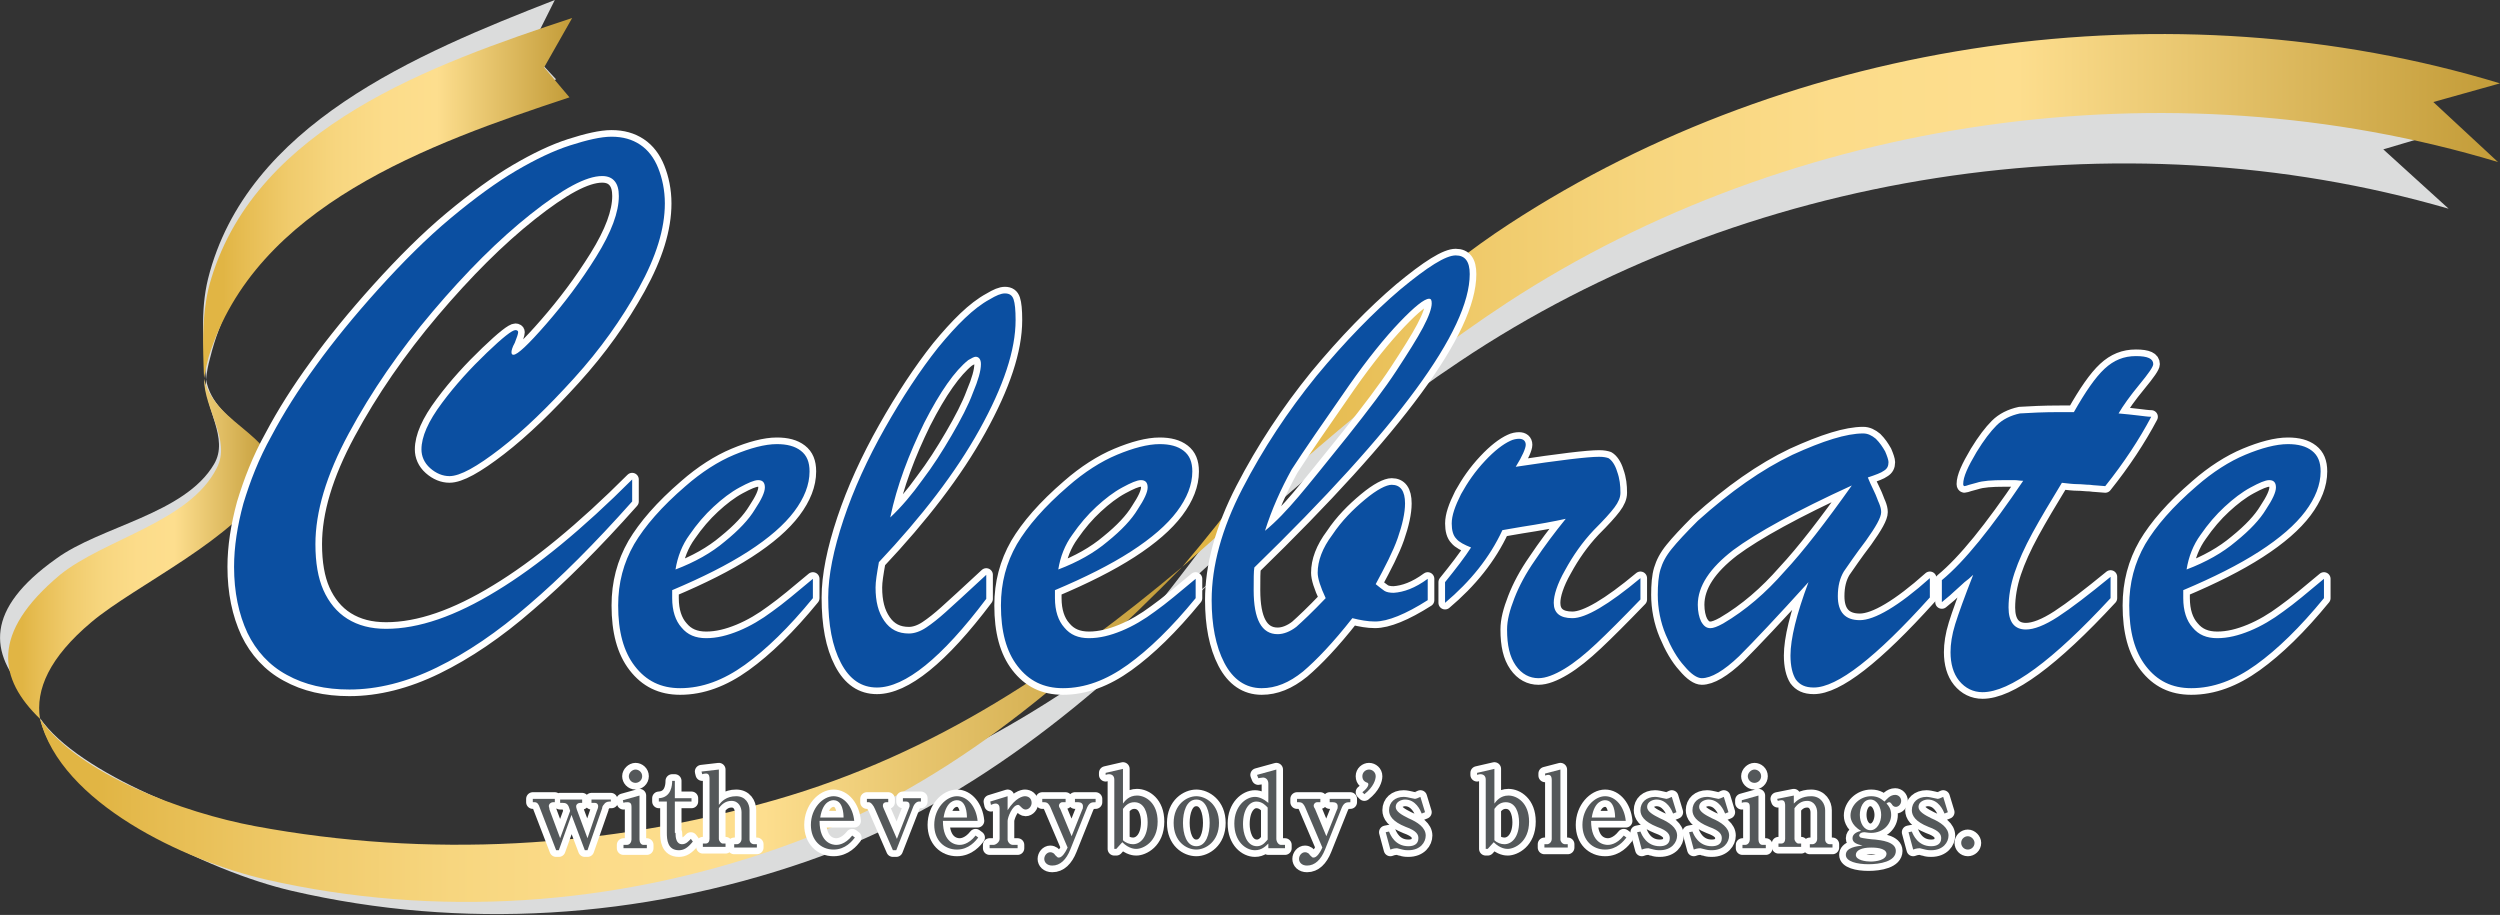 <?xml version="1.0" encoding="utf-8"?>
<!-- Generator: Adobe Illustrator 21.1.0, SVG Export Plug-In . SVG Version: 6.00 Build 0)  -->
<svg version="1.1" id="レイヤー_1" xmlns="http://www.w3.org/2000/svg" xmlns:xlink="http://www.w3.org/1999/xlink" x="0px"
	 y="0px" viewBox="0 0 374.9 137.2" style="enable-background:new 0 0 374.9 137.2;" xml:space="preserve">
<rect x="0" y="0" width="374.9" height="137.2" fill="#333333" stroke="none"/>
<style type="text/css">
	.st0{fill:#DBDCDC;}
	.st1{fill:url(#SVGID_1_);}
	.st2{fill:url(#SVGID_2_);}
	.st3{fill:url(#SVGID_3_);}
	.st4{fill:url(#SVGID_4_);}
	.st5{fill:#FFFFFF;stroke:#FFFFFF;stroke-width:1.984;stroke-linecap:round;stroke-linejoin:round;stroke-miterlimit:10;}
	.st6{fill:#0B4FA1;}
	.st7{fill:none;stroke:#FFFFFF;stroke-width:2;stroke-linecap:round;stroke-linejoin:round;}
	.st8{fill:#54585A;}
</style>
<g>
	<g>
		<g>
			<g>
				<path class="st0" d="M42.3,125.7c-10.8-2.1-30.5-9.6-36.3-18c3,12.6,25.6,23.1,37.8,25.9c25.5,5.9,52.2,4.2,77.1-4.4
					c24.2-8.4,43-24.1,60.5-41.8c-17.8,14.7-36.8,27.8-61.4,34.7C94.8,129.3,68,130.6,42.3,125.7z"/>
			</g>
			<g>
				<path class="st0" d="M12.3,90.7c6.6-4.8,22.2-11.6,26.6-19c3.6-6.1-6.8-7.7-8-14.8c-0.3,4.4,3.5,8.8,1.2,12.7
					c-4.4,7.5-17,9.3-23.7,14.2C-2.3,91.4-1.6,97.9,4,104C3.6,99.8,5.9,95.3,12.3,90.7z"/>
			</g>
			<g>
				<path class="st0" d="M367.5,19.4C317.9,5,261.5,13.9,219.1,42.3c-23.2,15.5-34.3,35.1-48.4,52c15.3-13.8,30.3-28.2,48.2-40.1
					c42.4-28.4,98.7-37.3,148.3-22.9l-9.8-8.9L367.5,19.4z"/>
			</g>
			<path class="st0" d="M83.4,11.9l-4-4.3L83.2,0C62.4,8.1,37,18.7,31.2,41.8c-1.2,4.9-0.7,10-0.3,15.1c0.1-1.1,0.3-2.1,0.6-3.2
				C37.2,30.6,62.6,20,83.4,11.9z"/>
			<g>
				<linearGradient id="SVGID_1_" gradientUnits="userSpaceOnUse" x1="6.001" y1="110.084" x2="177.28" y2="110.084">
					<stop  offset="5.318510e-02" style="stop-color:#E1B544"/>
					<stop  offset="0.106" style="stop-color:#E6BC51"/>
					<stop  offset="0.232" style="stop-color:#F0CB6C"/>
					<stop  offset="0.361" style="stop-color:#F7D67F"/>
					<stop  offset="0.493" style="stop-color:#FCDC8A"/>
					<stop  offset="0.634" style="stop-color:#FDDE8E"/>
					<stop  offset="0.985" style="stop-color:#C59E3B"/>
				</linearGradient>
				<path class="st1" d="M38.3,123.9c-10.8-2-26.5-7.8-32.3-16.1c3.1,12.6,21.7,21.3,33.9,24.1c25.5,5.8,52.2,4,77.1-4.8
					c24.2-8.5,42.8-24.3,60.3-42.1c-17.7,14.8-36.7,28-61.2,35C90.9,127.2,64.1,128.7,38.3,123.9z"/>
			</g>
			<g>
				<linearGradient id="SVGID_2_" gradientUnits="userSpaceOnUse" x1="1.239" y1="82.284" x2="40.617" y2="82.284">
					<stop  offset="5.318510e-02" style="stop-color:#E1B544"/>
					<stop  offset="0.106" style="stop-color:#E6BC51"/>
					<stop  offset="0.232" style="stop-color:#F0CB6C"/>
					<stop  offset="0.361" style="stop-color:#F7D67F"/>
					<stop  offset="0.493" style="stop-color:#FCDC8A"/>
					<stop  offset="0.634" style="stop-color:#FDDE8E"/>
					<stop  offset="0.985" style="stop-color:#C59E3B"/>
				</linearGradient>
				<path class="st2" d="M13.7,93.3C20.2,87.8,36,80.5,40,72.4c3.3-6.6-7.7-8.3-9.4-15.6c0,4.6,4.1,9.2,1.9,13.4
					c-4.1,8.1-16.8,10.6-23.5,16C-1.5,95-0.2,101.8,6,107.8C5.3,103.4,7.4,98.6,13.7,93.3z"/>
			</g>
			<g>
				<linearGradient id="SVGID_3_" gradientUnits="userSpaceOnUse" x1="177.28" y1="45.028" x2="374.938" y2="45.028">
					<stop  offset="5.318510e-02" style="stop-color:#E1B544"/>
					<stop  offset="0.106" style="stop-color:#E6BC51"/>
					<stop  offset="0.232" style="stop-color:#F0CB6C"/>
					<stop  offset="0.361" style="stop-color:#F7D67F"/>
					<stop  offset="0.493" style="stop-color:#FCDC8A"/>
					<stop  offset="0.634" style="stop-color:#FDDE8E"/>
					<stop  offset="0.985" style="stop-color:#C59E3B"/>
				</linearGradient>
				<path class="st3" d="M374.9,12.5c-49.4-15-105.9-6.8-148.6,21.1C203,48.8,191.6,68.2,177.3,85C192.8,71.4,208,57.2,226,45.4
					c42.7-27.9,99.2-36,148.6-21.1l-9.7-9L374.9,12.5z"/>
			</g>
			<linearGradient id="SVGID_4_" gradientUnits="userSpaceOnUse" x1="30.532" y1="29.76" x2="85.807" y2="29.76">
				<stop  offset="5.318510e-02" style="stop-color:#E1B544"/>
				<stop  offset="0.106" style="stop-color:#E6BC51"/>
				<stop  offset="0.232" style="stop-color:#F0CB6C"/>
				<stop  offset="0.361" style="stop-color:#F7D67F"/>
				<stop  offset="0.493" style="stop-color:#FCDC8A"/>
				<stop  offset="0.634" style="stop-color:#FDDE8E"/>
				<stop  offset="0.985" style="stop-color:#C59E3B"/>
			</linearGradient>
			<path class="st4" d="M85.4,14.6l-3.8-4.5l4.2-7.4c-21.2,7-47.1,16.3-54.1,39c-1.5,4.8-1.3,10-1.1,15c0.2-1.1,0.4-2.1,0.7-3.2
				C38.3,30.9,64.2,21.6,85.4,14.6z"/>
			<g>
				<path class="st5" d="M94.8,71.9v3.3C89.2,81.5,84,86.7,79.3,90.7c-4.7,4.1-9.3,7.2-13.8,9.4c-4.5,2.2-8.9,3.3-13.1,3.3
					c-3.6,0-6.7-0.7-9.4-2.2c-2.6-1.4-4.6-3.6-5.9-6.3c-1.3-2.8-2-6.1-2-9.9c0-3,0.5-6.2,1.4-9.5c1-3.3,2.3-6.7,4.2-10.1
					c1.8-3.4,4-6.9,6.7-10.6c2.6-3.6,5.7-7.4,9.3-11.4c3.7-4.1,7.3-7.7,10.9-10.7c3.6-3,6.9-5.4,9.8-7.1c2.9-1.7,5.6-3,8.1-3.8
					c2.5-0.8,4.6-1.3,6.2-1.3c1.7,0,3.1,0.4,4.3,1.2c1.2,0.8,2.1,2,2.7,3.5c0.6,1.5,1,3.3,1,5.3c0,3.8-1.3,8-3.9,12.7
					c-2.6,4.7-5.8,9.2-9.7,13.5c-3.9,4.3-7.6,7.9-11.1,10.6c-3.5,2.7-6,4.1-7.6,4.1c-1,0-2-0.4-2.9-1.2c-0.9-0.8-1.3-1.8-1.3-2.8
					c0-1.9,1-4.2,3.1-7c2-2.7,4.3-5.2,6.7-7.5c2.4-2.3,3.8-3.4,4.3-3.4c0.2,0,0.4,0.1,0.4,0.3c0,0.3-0.2,0.8-0.5,1.6
					c-0.4,0.7-0.5,1.2-0.5,1.4c0,0.3,0.1,0.4,0.3,0.4c0.6,0,2.2-1.5,4.9-4.6c2.7-3.1,5.2-6.4,7.5-10.1c2.3-3.7,3.4-6.7,3.4-9.1
					c0-1-0.2-1.7-0.6-2.2c-0.4-0.5-1-0.8-1.9-0.8c-2.4,0-5.9,1.9-10.7,5.7c-4.8,3.8-9.7,8.7-14.7,14.6c-5,5.9-9.2,12-12.6,18.3
					c-3.4,6.3-5,11.8-5,16.6c0,2.8,0.4,5.1,1.2,6.9s2,3.3,3.6,4.3c1.6,1,3.5,1.5,5.8,1.5c4.9,0,10.4-1.9,16.6-5.7
					C80.6,84.9,87.4,79.3,94.8,71.9z M100.8,88.5v1.2c0,1.9,0.5,3.4,1.4,4.4c0.9,1.1,2.1,1.6,3.7,1.6c1.6,0,3.2-0.4,4.9-1.1
					c1.7-0.7,3.4-1.7,5-2.9c1.7-1.2,3.7-2.9,6.1-4.9v2.9c-3.6,4.4-7,7.7-10.2,10s-6.4,3.5-9.7,3.5c-2.9,0-5.1-1.1-6.8-3.3
					c-1.7-2.2-2.5-5.2-2.5-9.1c0-3.4,0.8-6.4,2.4-9.2c1.6-2.7,4.1-5.6,7.7-8.7c2.4-2.1,4.9-3.7,7.3-4.7s4.6-1.6,6.4-1.6
					c1.5,0,2.7,0.3,3.6,1c0.9,0.7,1.3,1.7,1.3,3.1c0,2-0.8,4-2.3,6c-1.5,2-3.8,4-6.9,6C109.1,84.7,105.3,86.6,100.8,88.5z
					 M101.3,85.4c2.9-1.1,5.4-2.5,7.4-4.2c2.1-1.7,3.6-3.3,4.5-4.8c1-1.5,1.5-2.6,1.5-3.3c0-0.7-0.3-1.1-1-1.1
					c-0.6,0-1.5,0.4-2.8,1.1c-1.3,0.7-2.6,1.7-3.9,2.9c-1.3,1.2-2.5,2.6-3.6,4.2C102.3,81.7,101.6,83.5,101.3,85.4z M147.9,86.2v3.6
					c-6.7,8.9-12.2,13.3-16.4,13.3c-2.3,0-4.1-1.2-5.4-3.7c-1.3-2.5-1.9-5.7-1.9-9.8c0-3.3,0.8-7.2,2.3-11.7
					c1.5-4.5,3.6-9.1,6.2-13.7c2.6-4.6,5.3-8.7,8-12.1c2.8-3.4,5.3-5.9,7.7-7.2c1-0.6,1.7-0.9,2.3-0.9c0.7,0,1.1,0.3,1.3,0.9
					c0.2,0.6,0.3,1.6,0.3,3.1c0,4.5-1.8,9.9-5.4,16.4c-3.6,6.5-8.7,13.1-15.1,19.9c-0.3,1.7-0.5,2.9-0.5,3.8c0,2.1,0.4,3.7,1.3,5
					c0.9,1.3,2.1,1.9,3.7,1.9c0.8,0,1.7-0.3,2.6-0.9s1.9-1.4,2.9-2.3C142.9,90.8,144.9,89,147.9,86.2z M133.5,77.6
					c1.7-1.6,3.3-3.5,4.8-5.6c1.6-2.1,3-4.3,4.4-6.7c1.4-2.4,2.5-4.5,3.2-6.4c0.8-1.9,1.2-3.3,1.2-4.3c0-0.7-0.3-1.1-0.8-1.1
					c-0.2,0-0.6,0.2-1.1,0.5c-2,1.6-4.2,4.7-6.6,9.4C136.3,68.1,134.5,72.8,133.5,77.6z M158.2,88.5v1.2c0,1.9,0.5,3.4,1.4,4.4
					c0.9,1.1,2.1,1.6,3.7,1.6c1.6,0,3.2-0.4,4.9-1.1c1.7-0.7,3.4-1.7,5-2.9c1.7-1.2,3.7-2.9,6.1-4.9v2.9c-3.6,4.4-7,7.7-10.2,10
					c-3.2,2.3-6.4,3.5-9.7,3.5c-2.9,0-5.1-1.1-6.8-3.3c-1.7-2.2-2.5-5.2-2.5-9.1c0-3.4,0.8-6.4,2.4-9.2c1.6-2.7,4.1-5.6,7.7-8.7
					c2.4-2.1,4.9-3.7,7.3-4.7s4.6-1.6,6.4-1.6c1.5,0,2.7,0.3,3.6,1c0.9,0.7,1.3,1.7,1.3,3.1c0,2-0.8,4-2.3,6c-1.5,2-3.8,4-6.9,6
					C166.5,84.7,162.7,86.6,158.2,88.5z M158.7,85.4c2.9-1.1,5.4-2.5,7.4-4.2c2.1-1.7,3.6-3.3,4.5-4.8c1-1.5,1.5-2.6,1.5-3.3
					c0-0.7-0.3-1.1-1-1.1c-0.6,0-1.5,0.4-2.8,1.1c-1.3,0.7-2.6,1.7-3.9,2.9c-1.3,1.2-2.5,2.6-3.6,4.2
					C159.7,81.7,159,83.5,158.7,85.4z M214.1,86.8V90c-3.3,2.1-6,3.2-7.9,3.2c-1.1,0-2.2-0.2-3.4-0.5c-2.9,3.7-5.4,6.3-7.4,8
					c-2.1,1.7-4.1,2.5-6.2,2.5c-2.4,0-4.3-1.3-5.6-3.8c-1.3-2.5-1.9-5.7-1.9-9.4c0-5.1,1.5-10.7,4.6-16.7c3.1-6,6.8-11.6,11.1-16.9
					c4.3-5.2,8.6-9.6,12.6-13c4.1-3.4,6.8-5.1,8.3-5.1c1.4,0,2.1,0.9,2.1,2.8c0,8.4-10.8,23.1-32.3,44c-0.1,0.6-0.1,1.7-0.1,3.4
					c0,4.4,1.2,6.6,3.6,6.6c0.9,0,1.9-0.4,2.8-1.1c0.9-0.8,2.4-2.2,4.4-4.3c-0.8-1.7-1.2-3-1.2-3.8c0-1.8,0.7-3.7,2.2-5.7
					c1.4-2.1,3.1-3.8,4.9-5.3c1.8-1.5,3.2-2.2,4-2.2c1.3,0,2,0.9,2,2.8c0,1.4-0.4,3.2-1.1,5.2s-1.9,4.3-3.3,6.9c0.5,0.4,1,0.8,1.3,1
					c0.3,0.2,0.8,0.3,1.4,0.3C210.5,88.8,212.2,88.2,214.1,86.8z M189.7,79.6c1.7-1.4,3.3-3.1,5-5.1c1.7-2,4.1-5,7.4-9.1
					c3.1-3.9,5.6-7.2,7.3-9.8s3.1-4.8,4-6.5c0.9-1.7,1.3-2.9,1.3-3.6c0-0.5-0.1-0.7-0.4-0.7c-0.7,0-2.2,1.2-4.4,3.5
					c-2.2,2.3-4.8,5.5-7.6,9.5c-3.9,5.6-6.8,9.8-8.6,12.6C192.1,73.3,190.7,76.4,189.7,79.6z M216.7,90.4v-3.1
					c1.7-2.1,3-3.8,3.9-5.2c-1-0.4-1.8-0.8-2.2-1.3c-0.5-0.5-0.7-1.3-0.7-2.3c0-1.2,0.5-2.6,1.4-4.4c1-1.8,2.1-3.4,3.6-5
					c1.4-1.5,2.7-2.5,3.8-3c0.4-0.2,0.9-0.3,1.3-0.3c0.6,0,1,0.3,1,0.9c0,0.5-0.5,1.7-1.5,3.3c6.6-1,10.8-1.5,12.5-1.5
					c0.7,0,1.1,0.1,1.4,0.2c0.5,0.3,1,1,1.3,2c0.4,1.1,0.5,2.1,0.5,3.2c0,0.7-0.3,1.4-0.9,2.2c-0.6,0.8-1.6,1.9-3.1,3.4
					c-1.7,1.8-3.1,3.8-4.3,6c-1.2,2.1-1.7,3.8-1.7,4.9c0,1.5,0.9,2.3,2.8,2.3c2,0,5.4-2,10.2-6v3.2c-2.7,2.8-4.9,5-6.6,6.6
					s-3.3,2.9-4.8,3.8c-1.5,0.9-2.8,1.4-3.9,1.4c-1.3,0-2.5-0.6-3.4-1.9s-1.3-3-1.3-5.4c0-1.4,0.4-2.9,1.1-4.7
					c0.7-1.8,1.7-3.7,3.1-5.7c1.4-2.1,2.9-4.1,4.6-6.2c-0.9,0.2-1.9,0.4-3,0.6c-1.1,0.2-2.3,0.4-3.6,0.6c-1.3,0.2-2.2,0.4-2.9,0.5
					C223.4,83.6,220.5,87.2,216.7,90.4z M254.6,78.1c4.9-4.4,9.6-7.7,14.2-9.9c4.6-2.1,8.1-3.2,10.6-3.2c0.7,0,1.3,0.3,1.9,0.8
					c0.6,0.6,1,1.2,1.4,1.9c0.3,0.7,0.5,1.3,0.5,1.6c0,0.6-0.2,1-0.7,1.3c-0.4,0.3-1.2,0.6-2.4,1c0.2,0.5,0.5,1.2,0.9,2
					c0.4,0.8,0.6,1.5,0.8,1.9c0.2,0.5,0.3,0.9,0.3,1.3c0,0.8-0.8,2.2-2.3,4.3c-1.6,2.1-2.6,3.6-3.3,4.6c-0.6,1-0.9,2.2-0.9,3.7
					c0,2.4,1.1,3.6,3.3,3.6c2.2,0,5.8-2.1,10.5-6.3v2.9c-8.1,9-13.9,13.5-17.4,13.5c-1.3,0-2.1-0.4-2.7-1.2c-0.5-0.8-0.8-2-0.8-3.6
					c0-2.5,0.9-6.2,2.7-11c-4.7,5.2-8.2,8.9-10.4,11.1c-2.3,2.2-4.2,3.3-5.6,3.3c-0.7,0-1.6-0.6-2.6-1.8c-1.1-1.2-2-2.8-2.8-4.7
					c-0.8-1.9-1.2-4-1.2-6c0-1.5,0.1-2.8,0.4-3.8c0.3-1,0.8-2,1.7-3.1C251.5,81.3,252.8,79.9,254.6,78.1z M277.7,72.8
					c-8.3,3.8-14.3,7.1-17.8,9.7c-3.5,2.7-5.3,5.4-5.3,8.2c0,1,0.2,1.9,0.5,2.5c0.4,0.7,0.8,1,1.4,1c0.4,0,1-0.2,1.9-0.7
					c3.4-2,6.4-4.6,9.2-7.8C270.4,82.7,273.8,78.3,277.7,72.8z M308.9,61.8h2.1c1.7-3,3.2-5.2,4.6-6.5c1.4-1.3,2.9-1.9,4.7-1.9
					c1.8,0,2.6,0.4,2.6,1.2c0,0.4-0.7,1.4-2.1,3.1c-1.4,1.7-2.4,3.1-3.1,4.3c1.1,0.1,2.1,0.2,2.9,0.3c0.9,0.1,1.5,0.2,2,0.2
					c-1.8,3.4-4.1,6.9-6.9,10.4c-0.9-0.1-1.7-0.1-2.3-0.2c-0.6,0-1.2-0.1-1.9-0.1c-0.6,0-1.4-0.1-2.3-0.2c-1.7,2.8-3.2,5.3-4.4,7.5
					c-1.2,2.2-2.1,4.2-2.7,6c-0.6,1.8-0.9,3.6-0.9,5.2c0,2.2,0.9,3.3,2.6,3.3c1.2,0,2.8-0.6,4.8-1.9c2-1.3,4.6-3.3,7.9-6v3.2
					c-8.7,9.4-15.1,14.1-19.2,14.1c-1.4,0-2.6-0.6-3.5-1.7c-0.9-1.1-1.3-2.6-1.3-4.3c0-1.2,0.2-2.6,0.7-4.2c0.5-1.6,1.4-4.1,2.7-7.4
					c-0.4,0.4-0.9,0.8-1.3,1.1c-0.4,0.4-0.8,0.7-1.1,1c-0.3,0.3-0.7,0.6-1.1,1c-0.4,0.3-0.8,0.7-1.2,1v-3.3
					c3.4-2.8,7.4-7.8,12.2-14.9c-0.5,0-0.9-0.1-1.3-0.1c-0.4,0-0.9,0-1.5,0c-1.9,0-3.3,0.1-4.2,0.4c-0.4,0.1-0.7,0.2-1.1,0.3
					c-0.3,0.1-0.6,0.2-0.7,0.2c-0.1,0-0.2-0.1-0.2-0.3c0-1.1,0.7-2.6,2-4.8c1.1-1.8,2.1-3.1,3-4c0.9-0.9,2.1-1.5,3.5-1.8
					C304.5,61.9,306.4,61.8,308.9,61.8z M327.4,88.5v1.2c0,1.9,0.5,3.4,1.4,4.4c0.9,1.1,2.1,1.6,3.7,1.6c1.6,0,3.2-0.4,4.9-1.1
					c1.7-0.7,3.4-1.7,5-2.9c1.7-1.2,3.7-2.9,6.1-4.9v2.9c-3.6,4.4-7,7.7-10.2,10s-6.4,3.5-9.7,3.5c-2.9,0-5.1-1.1-6.8-3.3
					c-1.7-2.2-2.5-5.2-2.5-9.1c0-3.4,0.8-6.4,2.4-9.2c1.6-2.7,4.1-5.6,7.7-8.7c2.4-2.1,4.9-3.7,7.3-4.7s4.6-1.6,6.4-1.6
					c1.5,0,2.7,0.3,3.6,1c0.9,0.7,1.3,1.7,1.3,3.1c0,2-0.8,4-2.3,6c-1.5,2-3.8,4-6.9,6C335.7,84.7,331.9,86.6,327.4,88.5z
					 M327.9,85.4c2.9-1.1,5.4-2.5,7.4-4.2c2.1-1.7,3.6-3.3,4.5-4.8c1-1.5,1.5-2.6,1.5-3.3c0-0.7-0.3-1.1-1-1.1
					c-0.6,0-1.5,0.4-2.8,1.1c-1.3,0.7-2.6,1.7-3.9,2.9c-1.3,1.2-2.5,2.6-3.6,4.2C328.9,81.7,328.2,83.5,327.9,85.4z"/>
			</g>
			<g>
				<path class="st6" d="M94.8,71.9v3.3C89.2,81.5,84,86.7,79.3,90.7c-4.7,4.1-9.3,7.2-13.8,9.4c-4.5,2.2-8.9,3.3-13.1,3.3
					c-3.6,0-6.7-0.7-9.4-2.2c-2.6-1.4-4.6-3.6-5.9-6.3c-1.3-2.8-2-6.1-2-9.9c0-3,0.5-6.2,1.4-9.5c1-3.3,2.3-6.7,4.2-10.1
					c1.8-3.4,4-6.9,6.7-10.6c2.6-3.6,5.7-7.4,9.3-11.4c3.7-4.1,7.3-7.7,10.9-10.7c3.6-3,6.9-5.4,9.8-7.1c2.9-1.7,5.6-3,8.1-3.8
					c2.5-0.8,4.6-1.3,6.2-1.3c1.7,0,3.1,0.4,4.3,1.2c1.2,0.8,2.1,2,2.7,3.5c0.6,1.5,1,3.3,1,5.3c0,3.8-1.3,8-3.9,12.7
					c-2.6,4.7-5.8,9.2-9.7,13.5c-3.9,4.3-7.6,7.9-11.1,10.6c-3.5,2.7-6,4.1-7.6,4.1c-1,0-2-0.4-2.9-1.2c-0.9-0.8-1.3-1.8-1.3-2.8
					c0-1.9,1-4.2,3.1-7c2-2.7,4.3-5.2,6.7-7.5c2.4-2.3,3.8-3.4,4.3-3.4c0.2,0,0.4,0.1,0.4,0.3c0,0.3-0.2,0.8-0.5,1.6
					c-0.4,0.7-0.5,1.2-0.5,1.4c0,0.3,0.1,0.4,0.3,0.4c0.6,0,2.2-1.5,4.9-4.6c2.7-3.1,5.2-6.4,7.5-10.1c2.3-3.7,3.4-6.7,3.4-9.1
					c0-1-0.2-1.7-0.6-2.2c-0.4-0.5-1-0.8-1.9-0.8c-2.4,0-5.9,1.9-10.7,5.7c-4.8,3.8-9.7,8.7-14.7,14.6c-5,5.9-9.2,12-12.6,18.3
					c-3.4,6.3-5,11.8-5,16.6c0,2.8,0.4,5.1,1.2,6.9s2,3.3,3.6,4.3c1.6,1,3.5,1.5,5.8,1.5c4.9,0,10.4-1.9,16.6-5.7
					C80.6,84.9,87.4,79.3,94.8,71.9z M100.8,88.5v1.2c0,1.9,0.5,3.4,1.4,4.4c0.9,1.1,2.1,1.6,3.7,1.6c1.6,0,3.2-0.4,4.9-1.1
					c1.7-0.7,3.4-1.7,5-2.9c1.7-1.2,3.7-2.9,6.1-4.9v2.9c-3.6,4.4-7,7.7-10.2,10s-6.4,3.5-9.7,3.5c-2.9,0-5.1-1.1-6.8-3.3
					c-1.7-2.2-2.5-5.2-2.5-9.1c0-3.4,0.8-6.4,2.4-9.2c1.6-2.7,4.1-5.6,7.7-8.7c2.4-2.1,4.9-3.7,7.3-4.7s4.6-1.6,6.4-1.6
					c1.5,0,2.7,0.3,3.6,1c0.9,0.7,1.3,1.7,1.3,3.1c0,2-0.8,4-2.3,6c-1.5,2-3.8,4-6.9,6C109.1,84.7,105.3,86.6,100.8,88.5z
					 M101.3,85.4c2.9-1.1,5.4-2.5,7.4-4.2c2.1-1.7,3.6-3.3,4.5-4.8c1-1.5,1.5-2.6,1.5-3.3c0-0.7-0.3-1.1-1-1.1
					c-0.6,0-1.5,0.4-2.8,1.1c-1.3,0.7-2.6,1.7-3.9,2.9c-1.3,1.2-2.5,2.6-3.6,4.2C102.3,81.7,101.6,83.5,101.3,85.4z M147.9,86.2v3.6
					c-6.7,8.9-12.2,13.3-16.4,13.3c-2.3,0-4.1-1.2-5.4-3.7c-1.3-2.5-1.9-5.7-1.9-9.8c0-3.3,0.8-7.2,2.3-11.7
					c1.5-4.5,3.6-9.1,6.2-13.7c2.6-4.6,5.3-8.7,8-12.1c2.8-3.4,5.3-5.9,7.7-7.2c1-0.6,1.7-0.9,2.3-0.9c0.7,0,1.1,0.3,1.3,0.9
					c0.2,0.6,0.3,1.6,0.3,3.1c0,4.5-1.8,9.9-5.4,16.4c-3.6,6.5-8.7,13.1-15.1,19.9c-0.3,1.7-0.5,2.9-0.5,3.8c0,2.1,0.4,3.7,1.3,5
					c0.9,1.3,2.1,1.9,3.7,1.9c0.8,0,1.7-0.3,2.6-0.9s1.9-1.4,2.9-2.3C142.9,90.8,144.9,89,147.9,86.2z M133.5,77.6
					c1.7-1.6,3.3-3.5,4.8-5.6c1.6-2.1,3-4.3,4.4-6.7c1.4-2.4,2.5-4.5,3.2-6.4c0.8-1.9,1.2-3.3,1.2-4.3c0-0.7-0.3-1.1-0.8-1.1
					c-0.2,0-0.6,0.2-1.1,0.5c-2,1.6-4.2,4.7-6.6,9.4C136.3,68.1,134.5,72.8,133.5,77.6z M158.2,88.5v1.2c0,1.9,0.5,3.4,1.4,4.4
					c0.9,1.1,2.1,1.6,3.7,1.6c1.6,0,3.2-0.4,4.9-1.1c1.7-0.7,3.4-1.7,5-2.9c1.7-1.2,3.7-2.9,6.1-4.9v2.9c-3.6,4.4-7,7.7-10.2,10
					c-3.2,2.3-6.4,3.5-9.7,3.5c-2.9,0-5.1-1.1-6.8-3.3c-1.7-2.2-2.5-5.2-2.5-9.1c0-3.4,0.8-6.4,2.4-9.2c1.6-2.7,4.1-5.6,7.7-8.7
					c2.4-2.1,4.9-3.7,7.3-4.7s4.6-1.6,6.4-1.6c1.5,0,2.7,0.3,3.6,1c0.9,0.7,1.3,1.7,1.3,3.1c0,2-0.8,4-2.3,6c-1.5,2-3.8,4-6.9,6
					C166.5,84.7,162.7,86.6,158.2,88.5z M158.7,85.4c2.9-1.1,5.4-2.5,7.4-4.2c2.1-1.7,3.6-3.3,4.5-4.8c1-1.5,1.5-2.6,1.5-3.3
					c0-0.7-0.3-1.1-1-1.1c-0.6,0-1.5,0.4-2.8,1.1c-1.3,0.7-2.6,1.7-3.9,2.9c-1.3,1.2-2.5,2.6-3.6,4.2
					C159.7,81.7,159,83.5,158.7,85.4z M214.1,86.8V90c-3.3,2.1-6,3.2-7.9,3.2c-1.1,0-2.2-0.2-3.4-0.5c-2.9,3.7-5.4,6.3-7.4,8
					c-2.1,1.7-4.1,2.5-6.2,2.5c-2.4,0-4.3-1.3-5.6-3.8c-1.3-2.5-1.9-5.7-1.9-9.4c0-5.1,1.5-10.7,4.6-16.7c3.1-6,6.8-11.6,11.1-16.9
					c4.3-5.2,8.6-9.6,12.6-13c4.1-3.4,6.8-5.1,8.3-5.1c1.4,0,2.1,0.9,2.1,2.8c0,8.4-10.8,23.1-32.3,44c-0.1,0.6-0.1,1.7-0.1,3.4
					c0,4.4,1.2,6.6,3.6,6.6c0.9,0,1.9-0.4,2.8-1.1c0.9-0.8,2.4-2.2,4.4-4.3c-0.8-1.7-1.2-3-1.2-3.8c0-1.8,0.7-3.7,2.2-5.7
					c1.4-2.1,3.1-3.8,4.9-5.3c1.8-1.5,3.2-2.2,4-2.2c1.3,0,2,0.9,2,2.8c0,1.4-0.4,3.2-1.1,5.2s-1.9,4.3-3.3,6.9c0.5,0.4,1,0.8,1.3,1
					c0.3,0.2,0.8,0.3,1.4,0.3C210.5,88.8,212.2,88.2,214.1,86.8z M189.7,79.6c1.7-1.4,3.3-3.1,5-5.1c1.7-2,4.1-5,7.4-9.1
					c3.1-3.9,5.6-7.2,7.3-9.8s3.1-4.8,4-6.5c0.9-1.7,1.3-2.9,1.3-3.6c0-0.5-0.1-0.7-0.4-0.7c-0.7,0-2.2,1.2-4.4,3.5
					c-2.2,2.3-4.8,5.5-7.6,9.5c-3.9,5.6-6.8,9.8-8.6,12.6C192.1,73.3,190.7,76.4,189.7,79.6z M216.7,90.4v-3.1
					c1.7-2.1,3-3.8,3.9-5.2c-1-0.4-1.8-0.8-2.2-1.3c-0.5-0.5-0.7-1.3-0.7-2.3c0-1.2,0.5-2.6,1.4-4.4c1-1.8,2.1-3.4,3.6-5
					c1.4-1.5,2.7-2.5,3.8-3c0.4-0.2,0.9-0.3,1.3-0.3c0.6,0,1,0.3,1,0.9c0,0.5-0.5,1.7-1.5,3.3c6.6-1,10.8-1.5,12.5-1.5
					c0.7,0,1.1,0.1,1.4,0.2c0.5,0.3,1,1,1.3,2c0.4,1.1,0.5,2.1,0.5,3.2c0,0.7-0.3,1.4-0.9,2.2c-0.6,0.8-1.6,1.9-3.1,3.4
					c-1.7,1.8-3.1,3.8-4.3,6c-1.2,2.1-1.7,3.8-1.7,4.9c0,1.5,0.9,2.3,2.8,2.3c2,0,5.4-2,10.2-6v3.2c-2.7,2.8-4.9,5-6.6,6.6
					s-3.3,2.9-4.8,3.8c-1.5,0.9-2.8,1.4-3.9,1.4c-1.3,0-2.5-0.6-3.4-1.9s-1.3-3-1.3-5.4c0-1.4,0.4-2.9,1.1-4.7
					c0.7-1.8,1.7-3.7,3.1-5.7c1.4-2.1,2.9-4.1,4.6-6.2c-0.9,0.2-1.9,0.4-3,0.6c-1.1,0.2-2.3,0.4-3.6,0.6c-1.3,0.2-2.2,0.4-2.9,0.5
					C223.4,83.6,220.5,87.2,216.7,90.4z M254.6,78.1c4.9-4.4,9.6-7.7,14.2-9.9c4.6-2.1,8.1-3.2,10.6-3.2c0.7,0,1.3,0.3,1.9,0.8
					c0.6,0.6,1,1.2,1.4,1.9c0.3,0.7,0.5,1.3,0.5,1.6c0,0.6-0.2,1-0.7,1.3c-0.4,0.3-1.2,0.6-2.4,1c0.2,0.5,0.5,1.2,0.9,2
					c0.4,0.8,0.6,1.5,0.8,1.9c0.2,0.5,0.3,0.9,0.3,1.3c0,0.8-0.8,2.2-2.3,4.3c-1.6,2.1-2.6,3.6-3.3,4.6c-0.6,1-0.9,2.2-0.9,3.7
					c0,2.4,1.1,3.6,3.3,3.6c2.2,0,5.8-2.1,10.5-6.3v2.9c-8.1,9-13.9,13.5-17.4,13.5c-1.3,0-2.1-0.4-2.7-1.2c-0.5-0.8-0.8-2-0.8-3.6
					c0-2.5,0.9-6.2,2.7-11c-4.7,5.2-8.2,8.9-10.4,11.1c-2.3,2.2-4.2,3.3-5.6,3.3c-0.7,0-1.6-0.6-2.6-1.8c-1.1-1.2-2-2.8-2.8-4.7
					c-0.8-1.9-1.2-4-1.2-6c0-1.5,0.1-2.8,0.4-3.8c0.3-1,0.8-2,1.7-3.1C251.5,81.3,252.8,79.9,254.6,78.1z M277.7,72.8
					c-8.3,3.8-14.3,7.1-17.8,9.7c-3.5,2.7-5.3,5.4-5.3,8.2c0,1,0.2,1.9,0.5,2.5c0.4,0.7,0.8,1,1.4,1c0.4,0,1-0.2,1.9-0.7
					c3.4-2,6.4-4.6,9.2-7.8C270.4,82.7,273.8,78.3,277.7,72.8z M308.9,61.8h2.1c1.7-3,3.2-5.2,4.6-6.5c1.4-1.3,2.9-1.9,4.7-1.9
					c1.8,0,2.6,0.4,2.6,1.2c0,0.4-0.7,1.4-2.1,3.1c-1.4,1.7-2.4,3.1-3.1,4.3c1.1,0.1,2.1,0.2,2.9,0.3c0.9,0.1,1.5,0.2,2,0.2
					c-1.8,3.4-4.1,6.9-6.9,10.4c-0.9-0.1-1.7-0.1-2.3-0.2c-0.6,0-1.2-0.1-1.9-0.1c-0.6,0-1.4-0.1-2.3-0.2c-1.7,2.8-3.2,5.3-4.4,7.5
					c-1.2,2.2-2.1,4.2-2.7,6c-0.6,1.8-0.9,3.6-0.9,5.2c0,2.2,0.9,3.3,2.6,3.3c1.2,0,2.8-0.6,4.8-1.9c2-1.3,4.6-3.3,7.9-6v3.2
					c-8.7,9.4-15.1,14.1-19.2,14.1c-1.4,0-2.6-0.6-3.5-1.7c-0.9-1.1-1.3-2.6-1.3-4.3c0-1.2,0.2-2.6,0.7-4.2c0.5-1.6,1.4-4.1,2.7-7.4
					c-0.4,0.4-0.9,0.8-1.3,1.1c-0.4,0.4-0.8,0.7-1.1,1c-0.3,0.3-0.7,0.6-1.1,1c-0.4,0.3-0.8,0.7-1.2,1v-3.3
					c3.4-2.8,7.4-7.8,12.2-14.9c-0.5,0-0.9-0.1-1.3-0.1c-0.4,0-0.9,0-1.5,0c-1.9,0-3.3,0.1-4.2,0.4c-0.4,0.1-0.7,0.2-1.1,0.3
					c-0.3,0.1-0.6,0.2-0.7,0.2c-0.1,0-0.2-0.1-0.2-0.3c0-1.1,0.7-2.6,2-4.8c1.1-1.8,2.1-3.1,3-4c0.9-0.9,2.1-1.5,3.5-1.8
					C304.5,61.9,306.4,61.8,308.9,61.8z M327.4,88.5v1.2c0,1.9,0.5,3.4,1.4,4.4c0.9,1.1,2.1,1.6,3.7,1.6c1.6,0,3.2-0.4,4.9-1.1
					c1.7-0.7,3.4-1.7,5-2.9c1.7-1.2,3.7-2.9,6.1-4.9v2.9c-3.6,4.4-7,7.7-10.2,10s-6.4,3.5-9.7,3.5c-2.9,0-5.1-1.1-6.8-3.3
					c-1.7-2.2-2.5-5.2-2.5-9.1c0-3.4,0.8-6.4,2.4-9.2c1.6-2.7,4.1-5.6,7.7-8.7c2.4-2.1,4.9-3.7,7.3-4.7s4.6-1.6,6.4-1.6
					c1.5,0,2.7,0.3,3.6,1c0.9,0.7,1.3,1.7,1.3,3.1c0,2-0.8,4-2.3,6c-1.5,2-3.8,4-6.9,6C335.7,84.7,331.9,86.6,327.4,88.5z
					 M327.9,85.4c2.9-1.1,5.4-2.5,7.4-4.2c2.1-1.7,3.6-3.3,4.5-4.8c1-1.5,1.5-2.6,1.5-3.3c0-0.7-0.3-1.1-1-1.1
					c-0.6,0-1.5,0.4-2.8,1.1c-1.3,0.7-2.6,1.7-3.9,2.9c-1.3,1.2-2.5,2.6-3.6,4.2C328.9,81.7,328.2,83.5,327.9,85.4z"/>
			</g>
		</g>
		<g>
			<g>
				<path class="st7" d="M91.7,120.2h-0.3c-0.4,0-0.7,0.2-0.8,0.4c-0.2,0.2-0.3,0.4-0.3,0.6l-2.2,6.3h-0.4l-2-5.3l-1.9,5.3h-0.4
					l-2.5-6.5c-0.1-0.3-0.3-0.7-0.7-0.7h-0.3v-0.5h3.3v0.5h-0.3c-0.2,0-0.6,0.2-0.6,0.6c0,0.1,0.1,0.3,0.1,0.5l1.6,4.3l1.5-4.1
					l-0.2-0.6c-0.2-0.5-0.5-0.6-0.9-0.6H84v-0.5h3.3v0.5H87c-0.3,0-0.6,0.2-0.6,0.5c0,0.1,0,0.2,0.1,0.5l1.6,4.3l1.4-4.1
					c0.1-0.2,0.2-0.5,0.2-0.7c0-0.2-0.1-0.5-0.5-0.5h-0.5v-0.5h2.9V120.2z"/>
				<path class="st7" d="M93.4,120l2.5-0.7v6.6c0,0.4,0.2,0.8,0.6,0.8H97v0.5h-3.5v-0.5H94c0.5,0,0.7-0.5,0.7-0.8V121
					c0-0.4-0.1-0.7-0.6-0.7c-0.2,0-0.4,0-0.6,0.1L93.4,120z M96.3,116.4c0,0.6-0.5,1-1,1c-0.6,0-1-0.5-1-1s0.5-1,1-1
					C95.8,115.4,96.3,115.8,96.3,116.4z"/>
				<path class="st7" d="M101.3,124.9c0,0.7,0.1,1.7,1,1.7c0.6,0,1-0.5,1.3-0.8l0.3,0.4c-0.8,1-1.4,1.3-2.1,1.3
					c-1.7,0-1.8-1.6-1.8-2.6v-4.7h-1.2v-0.5c1.9-0.1,2-2,2-2.6h0.4v2.6h2.5v0.5h-2.5V124.9z"/>
				<path class="st7" d="M107.8,115.4v5.3c0.4-0.5,1.1-1.3,2.6-1.3c1.4,0,2,1.1,2,2.1v4.4c0,0.4,0.3,0.7,0.7,0.7h0.4v0.5h-3.4v-0.5
					h0.4c0.3,0,0.7-0.3,0.7-0.8v-4c0-0.7-0.4-1.7-1.5-1.7c-0.8,0-1.4,0.4-1.9,1.1v4.6c0,0.3,0.3,0.7,0.6,0.7h0.4v0.5h-3.4v-0.5h0.4
					c0.4,0,0.6-0.3,0.6-0.7v-9c0-0.2,0-0.8-0.5-0.8c0,0-0.3,0-0.6,0.1l-0.1-0.4L107.8,115.4z"/>
				<path class="st7" d="M122.9,123.1c0,3.4,2,3.6,2.5,3.6c0.2,0,1.3,0,2.4-1.4l0.4,0.3c-0.4,0.5-1.4,1.8-3.2,1.8
					c-1.9,0-3.4-1.4-3.4-3.7c0-2.5,1.8-4.3,3.4-4.3c1.6,0,2.9,1.6,3.1,3.7H122.9z M126.5,122.6c0-0.6-0.1-2.6-1.5-2.6
					c-0.2,0-1.6,0-2,2.6H126.5z"/>
				<path class="st7" d="M138.1,120.2h-0.3c-0.3,0-0.7,0.3-0.9,0.9l-2.5,6.4h-0.5l-2.7-6.2c-0.2-0.5-0.6-1-0.9-1H130v-0.5h3.2v0.5
					h-0.3c-0.2,0-0.5,0.1-0.5,0.5c0,0.1,0,0.2,0.1,0.4l2,4.6l1.8-4.6c0.1-0.2,0.1-0.3,0.1-0.5c0-0.3-0.2-0.5-0.5-0.5h-0.5v-0.5h2.7
					V120.2z"/>
				<path class="st7" d="M141.4,123.1c0,3.4,2,3.6,2.5,3.6c0.2,0,1.3,0,2.4-1.4l0.4,0.3c-0.4,0.5-1.4,1.8-3.2,1.8
					c-1.9,0-3.4-1.4-3.4-3.7c0-2.5,1.8-4.3,3.4-4.3c1.6,0,2.9,1.6,3.1,3.7H141.4z M145,122.6c0-0.6-0.1-2.6-1.5-2.6
					c-0.2,0-1.6,0-2,2.6H145z"/>
				<path class="st7" d="M148.5,120.2l2.6-0.8v2.1c1.2-1.9,2.3-2.1,2.6-2.1c0.5,0,1,0.3,1,1c0,0.5-0.4,1-0.9,1
					c-0.3,0-0.5-0.2-0.7-0.4c-0.2-0.2-0.3-0.3-0.4-0.3c-0.9,0-1.6,1.9-1.6,2.4v2.8c0,0.3,0.3,0.8,0.8,0.8h0.7v0.5h-4.2v-0.5h0.6
					c0.3,0,0.9-0.4,0.9-0.9v-4.6c0-0.4-0.2-0.7-0.6-0.7c-0.2,0-0.5,0.1-0.7,0.2L148.5,120.2z"/>
				<path class="st7" d="M160.7,125.4l1.6-4c0.1-0.1,0.1-0.4,0.1-0.5c0-0.4-0.3-0.6-0.7-0.6h-0.5v-0.5h3.1v0.5c-0.6,0-1,0-1.4,1.1
					l-2.4,6c-0.6,1.5-1.5,2.4-2.7,2.4c-0.8,0-1.2-0.5-1.2-1c0-0.5,0.4-1,0.9-1c0.4,0,0.7,0.3,0.7,0.4c0.4,0.4,0.4,0.4,0.6,0.4
					c0.5,0,1-0.9,1.1-1.1l0.2-0.4l-2.6-6.1c-0.2-0.4-0.4-0.7-0.9-0.7h-0.3v-0.5h3.5v0.5h-0.5c-0.3,0-0.5,0.3-0.5,0.5
					c0,0.1,0,0.2,0.2,0.5L160.7,125.4z"/>
				<path class="st7" d="M165.8,115.9l2.6-0.6v5.2c0.3-0.4,0.9-1.2,2.1-1.2c1.3,0,3.1,1.1,3.1,3.9c0,3.1-2.2,4.1-3.2,4.1
					c-0.2,0-1.1,0-2.1-1l-0.9,1h-0.3v-10.4c0-0.5-0.3-0.8-0.8-0.8c-0.1,0-0.2,0-0.5,0.1L165.8,115.9z M168.4,126
					c0.4,0.4,1,0.6,1.5,0.6c1.2,0,2.2-1.2,2.2-3.3c0-1.4-0.5-3-2-3c-0.9,0-1.4,0.6-1.7,1V126z"/>
				<path class="st7" d="M182.8,123.4c0,2.8-2,4-3.4,4c-1.5,0-3.4-1.2-3.4-4c0-2.8,2-4,3.4-4S182.8,120.6,182.8,123.4z M177.4,123.4
					c0,1.6,0.5,3.5,2,3.5c1.5,0,2-1.9,2-3.5s-0.5-3.5-2-3.5C177.9,119.9,177.4,121.8,177.4,123.4z"/>
				<path class="st7" d="M188.5,116.2l2.9-0.8v10.4c0,0.4,0.3,0.9,0.7,0.9h0.6v0.5h-2.5v-0.7c-0.4,0.4-1,1-2,1c-1.4,0-3.1-1.3-3.1-4
					c0-2.6,1.7-4,3.1-4c0.6,0,1.3,0.3,2,0.9v-2.9c0-0.6-0.4-0.9-0.8-0.9c-0.2,0-0.6,0.1-0.7,0.1L188.5,116.2z M190.1,121.1
					c-0.3-0.3-0.8-0.9-1.7-0.9c-1,0-2,1.1-2,3.4c0,1.3,0.5,3.3,2.1,3.3c0.9,0,1.4-0.8,1.6-1V121.1z"/>
				<path class="st7" d="M198.9,125.4l1.6-4c0.1-0.1,0.1-0.4,0.1-0.5c0-0.4-0.3-0.6-0.7-0.6h-0.5v-0.5h3.1v0.5c-0.6,0-1,0-1.4,1.1
					l-2.4,6c-0.6,1.5-1.5,2.4-2.7,2.4c-0.8,0-1.2-0.5-1.2-1c0-0.5,0.4-1,0.9-1c0.4,0,0.7,0.3,0.7,0.4c0.4,0.4,0.4,0.4,0.6,0.4
					c0.5,0,1-0.9,1.1-1.1l0.2-0.4l-2.6-6.1c-0.2-0.4-0.4-0.7-0.9-0.7h-0.3v-0.5h3.5v0.5h-0.5c-0.3,0-0.5,0.3-0.5,0.5
					c0,0.1,0,0.2,0.2,0.5L198.9,125.4z"/>
				<path class="st7" d="M204.3,118.8c0.4-0.3,0.9-0.8,0.9-1.2c0-0.1-0.1-0.2-0.1-0.2c-0.3-0.1-0.8-0.3-0.8-1c0-0.6,0.5-1,1-1
					c0.5,0,1,0.4,1,1c0,0.5-0.3,1.6-1.7,2.7L204.3,118.8z"/>
				<path class="st7" d="M213.7,121.8l-0.5,0.2c-0.2-0.5-0.9-2.1-2.5-2.1c-0.5,0-1.4,0.3-1.4,1.1c0,0.7,0.9,1.2,1.9,1.7
					c1.4,0.6,2.6,1.4,2.6,2.6c0,1-0.8,2.2-2.6,2.2c-0.2,0-0.5,0-0.9-0.1c-0.1,0-0.7-0.2-0.8-0.2c-0.1,0-0.5,0-1,0.2l-0.7-2.6
					l0.5-0.1c0.2,0.5,0.9,2.2,2.9,2.2c0.8,0,1.5-0.3,1.5-1.2c0-0.5-0.2-1.1-1.9-1.7c-2-0.8-2.5-1.7-2.5-2.5c0-1.2,0.9-2,2.2-2
					c0.3,0,0.8,0.1,1.2,0.2c0.1,0,0.4,0.1,0.5,0.1c0.1,0,0.4-0.1,0.8-0.3L213.7,121.8z"/>
				<path class="st7" d="M221.5,115.9l2.6-0.6v5.2c0.3-0.4,0.9-1.2,2.1-1.2c1.3,0,3.1,1.1,3.1,3.9c0,3.1-2.2,4.1-3.2,4.1
					c-0.2,0-1.1,0-2.1-1l-0.9,1h-0.3v-10.4c0-0.5-0.3-0.8-0.8-0.8c-0.1,0-0.2,0-0.5,0.1L221.5,115.9z M224.1,126
					c0.4,0.4,1,0.6,1.5,0.6c1.2,0,2.2-1.2,2.2-3.3c0-1.4-0.5-3-2-3c-0.9,0-1.4,0.6-1.7,1V126z"/>
				<path class="st7" d="M231.7,116l2.3-0.6v10.5c0,0.3,0.3,0.7,0.7,0.7h0.4v0.5h-3.5v-0.5h0.4c0.3,0,0.7-0.3,0.7-0.8V117
					c0-0.2,0-0.8-0.5-0.8c-0.1,0-0.2,0-0.5,0.1L231.7,116z"/>
				<path class="st7" d="M238.6,123.1c0,3.4,2,3.6,2.5,3.6c0.2,0,1.3,0,2.4-1.4l0.4,0.3c-0.4,0.5-1.4,1.8-3.2,1.8
					c-1.9,0-3.4-1.4-3.4-3.7c0-2.5,1.8-4.3,3.4-4.3c1.6,0,2.9,1.6,3.1,3.7H238.6z M242.2,122.6c0-0.6-0.1-2.6-1.5-2.6
					c-0.2,0-1.6,0-2,2.6H242.2z"/>
				<path class="st7" d="M251.4,121.8l-0.5,0.2c-0.2-0.5-0.9-2.1-2.5-2.1c-0.5,0-1.4,0.3-1.4,1.1c0,0.7,0.9,1.2,1.9,1.7
					c1.4,0.6,2.6,1.4,2.6,2.6c0,1-0.8,2.2-2.6,2.2c-0.2,0-0.5,0-0.9-0.1c-0.1,0-0.7-0.2-0.8-0.2c-0.1,0-0.5,0-1,0.2l-0.7-2.6
					l0.5-0.1c0.2,0.5,0.9,2.2,2.9,2.2c0.8,0,1.5-0.3,1.5-1.2c0-0.5-0.2-1.1-1.9-1.7c-2-0.8-2.5-1.7-2.5-2.5c0-1.2,0.9-2,2.2-2
					c0.3,0,0.8,0.1,1.2,0.2c0.1,0,0.4,0.1,0.5,0.1c0.1,0,0.4-0.1,0.8-0.3L251.4,121.8z"/>
				<path class="st7" d="M259.2,121.8l-0.5,0.2c-0.2-0.5-0.9-2.1-2.5-2.1c-0.5,0-1.4,0.3-1.4,1.1c0,0.7,0.9,1.2,1.9,1.7
					c1.4,0.6,2.6,1.4,2.6,2.6c0,1-0.8,2.2-2.6,2.2c-0.2,0-0.5,0-0.9-0.1c-0.1,0-0.7-0.2-0.8-0.2c-0.1,0-0.5,0-1,0.2l-0.7-2.6
					l0.5-0.1c0.2,0.5,0.9,2.2,2.9,2.2c0.8,0,1.5-0.3,1.5-1.2c0-0.5-0.2-1.1-1.9-1.7c-2-0.8-2.5-1.7-2.5-2.5c0-1.2,0.9-2,2.2-2
					c0.3,0,0.8,0.1,1.2,0.2c0.1,0,0.4,0.1,0.5,0.1c0.1,0,0.4-0.1,0.8-0.3L259.2,121.8z"/>
				<path class="st7" d="M261.2,120l2.5-0.7v6.6c0,0.4,0.2,0.8,0.6,0.8h0.5v0.5h-3.5v-0.5h0.4c0.5,0,0.7-0.5,0.7-0.8V121
					c0-0.4-0.1-0.7-0.6-0.7c-0.2,0-0.4,0-0.6,0.1L261.2,120z M264.1,116.4c0,0.6-0.5,1-1,1c-0.6,0-1-0.5-1-1s0.5-1,1-1
					C263.6,115.4,264.1,115.8,264.1,116.4z"/>
				<path class="st7" d="M269,119.3v1.2c0.5-0.5,1.2-1.1,2.6-1.1c1.5,0,2.1,1.2,2.1,2.1v4.4c0,0.4,0.3,0.7,0.7,0.7h0.4v0.5h-3.4
					v-0.5h0.4c0.3,0,0.7-0.3,0.7-0.8v-4c0-0.7-0.4-1.7-1.5-1.7c-0.8,0-1.4,0.4-1.9,1.1v4.6c0,0.3,0.3,0.7,0.6,0.7h0.4v0.5h-3.4v-0.5
					h0.4c0.4,0,0.6-0.3,0.6-0.7v-5c0-0.2,0-0.8-0.5-0.8c0,0-0.3,0-0.6,0.1l-0.1-0.3L269,119.3z"/>
				<path class="st7" d="M278.8,125.3c0,0.1,0.1,0.2,0.2,0.3c0.3,0.1,1.8,0.3,2.2,0.3c0.8,0.1,3.1,0.3,3.1,1.7c0,1.6-2.4,2-4.1,2
					c-1.7,0-3.4-0.4-3.4-1.4c0-1.1,1.6-1.3,2.5-1.4c-0.8-0.2-1.5-0.4-1.5-1.1c0-0.7,0.8-1,1.3-1.1c-1.6-0.9-1.6-2.1-1.6-2.3
					c0-1.5,1.4-2.9,3.1-2.9c1.1,0,1.6,0.5,2,0.8c0.3-0.3,0.8-1,1.6-1c0.5,0,0.9,0.4,0.9,0.9c0,0.5-0.4,0.9-0.8,0.9
					c-0.3,0-0.5-0.2-0.6-0.4c-0.1-0.1-0.2-0.3-0.4-0.3c0,0-0.2,0-0.4,0.2c0.3,0.3,0.7,0.8,0.7,1.7c0,1.4-1.2,2.7-3,2.7
					c-0.5,0-0.8-0.1-1-0.1C278.9,124.8,278.8,125.2,278.8,125.3z M280.6,127.1c-1.4,0-2.3,0.4-2.3,1.1c0,0.8,1.5,1,2.2,1
					c0.8,0,2.4-0.2,2.4-1.2C282.8,127.1,281,127.1,280.6,127.1z M278.9,122.2c0,1.2,0.6,2.3,1.6,2.3c1,0,1.6-1.2,1.6-2.3
					c0-1.1-0.6-2.3-1.6-2.3C279.4,119.9,278.9,121.1,278.9,122.2z"/>
				<path class="st7" d="M292.1,121.8l-0.5,0.2c-0.2-0.5-0.9-2.1-2.5-2.1c-0.5,0-1.4,0.3-1.4,1.1c0,0.7,0.9,1.2,1.9,1.7
					c1.4,0.6,2.6,1.4,2.6,2.6c0,1-0.8,2.2-2.6,2.2c-0.2,0-0.5,0-0.9-0.1c-0.1,0-0.7-0.2-0.8-0.2c-0.1,0-0.5,0-1,0.2l-0.7-2.6
					l0.5-0.1c0.2,0.5,0.9,2.2,2.9,2.2c0.8,0,1.5-0.3,1.5-1.2c0-0.5-0.2-1.1-1.9-1.7c-2-0.8-2.5-1.7-2.5-2.5c0-1.2,0.9-2,2.2-2
					c0.3,0,0.8,0.1,1.2,0.2c0.1,0,0.4,0.1,0.5,0.1c0.1,0,0.4-0.1,0.8-0.3L292.1,121.8z"/>
				<path class="st7" d="M296.1,126.4c0,0.6-0.5,1-1,1c-0.6,0-1-0.5-1-1c0-0.6,0.5-1,1-1C295.6,125.4,296.1,125.9,296.1,126.4z"/>
			</g>
			<g>
				<path class="st8" d="M91.7,120.2h-0.3c-0.4,0-0.7,0.2-0.8,0.4c-0.2,0.2-0.3,0.4-0.3,0.6l-2.2,6.3h-0.4l-2-5.3l-1.9,5.3h-0.4
					l-2.5-6.5c-0.1-0.3-0.3-0.7-0.7-0.7h-0.3v-0.5h3.3v0.5h-0.3c-0.2,0-0.6,0.2-0.6,0.6c0,0.1,0.1,0.3,0.1,0.5l1.6,4.3l1.5-4.1
					l-0.2-0.6c-0.2-0.5-0.5-0.6-0.9-0.6H84v-0.5h3.3v0.5H87c-0.3,0-0.6,0.2-0.6,0.5c0,0.1,0,0.2,0.1,0.5l1.6,4.3l1.4-4.1
					c0.1-0.2,0.2-0.5,0.2-0.7c0-0.2-0.1-0.5-0.5-0.5h-0.5v-0.5h2.9V120.2z"/>
				<path class="st8" d="M93.4,120l2.5-0.7v6.6c0,0.4,0.2,0.8,0.6,0.8H97v0.5h-3.5v-0.5H94c0.5,0,0.7-0.5,0.7-0.8V121
					c0-0.4-0.1-0.7-0.6-0.7c-0.2,0-0.4,0-0.6,0.1L93.4,120z M96.3,116.4c0,0.6-0.5,1-1,1c-0.6,0-1-0.5-1-1s0.5-1,1-1
					C95.8,115.4,96.3,115.8,96.3,116.4z"/>
				<path class="st8" d="M101.3,124.9c0,0.7,0.1,1.7,1,1.7c0.6,0,1-0.5,1.3-0.8l0.3,0.4c-0.8,1-1.4,1.3-2.1,1.3
					c-1.7,0-1.8-1.6-1.8-2.6v-4.7h-1.2v-0.5c1.9-0.1,2-2,2-2.6h0.4v2.6h2.5v0.5h-2.5V124.9z"/>
				<path class="st8" d="M107.8,115.4v5.3c0.4-0.5,1.1-1.3,2.6-1.3c1.4,0,2,1.1,2,2.1v4.4c0,0.4,0.3,0.7,0.7,0.7h0.4v0.5h-3.4v-0.5
					h0.4c0.3,0,0.7-0.3,0.7-0.8v-4c0-0.7-0.4-1.7-1.5-1.7c-0.8,0-1.4,0.4-1.9,1.1v4.6c0,0.3,0.3,0.7,0.6,0.7h0.4v0.5h-3.4v-0.5h0.4
					c0.4,0,0.6-0.3,0.6-0.7v-9c0-0.2,0-0.8-0.5-0.8c0,0-0.3,0-0.6,0.1l-0.1-0.4L107.8,115.4z"/>
				<path class="st8" d="M122.9,123.1c0,3.4,2,3.6,2.5,3.6c0.2,0,1.3,0,2.4-1.4l0.4,0.3c-0.4,0.5-1.4,1.8-3.2,1.8
					c-1.9,0-3.4-1.4-3.4-3.7c0-2.5,1.8-4.3,3.4-4.3c1.6,0,2.9,1.6,3.1,3.7H122.9z M126.5,122.6c0-0.6-0.1-2.6-1.5-2.6
					c-0.2,0-1.6,0-2,2.6H126.5z"/>
				<path class="st8" d="M138.1,120.2h-0.3c-0.3,0-0.7,0.3-0.9,0.9l-2.5,6.4h-0.5l-2.7-6.2c-0.2-0.5-0.6-1-0.9-1H130v-0.5h3.2v0.5
					h-0.3c-0.2,0-0.5,0.1-0.5,0.5c0,0.1,0,0.2,0.1,0.4l2,4.6l1.8-4.6c0.1-0.2,0.1-0.3,0.1-0.5c0-0.3-0.2-0.5-0.5-0.5h-0.5v-0.5h2.7
					V120.2z"/>
				<path class="st8" d="M141.4,123.1c0,3.4,2,3.6,2.5,3.6c0.2,0,1.3,0,2.4-1.4l0.4,0.3c-0.4,0.5-1.4,1.8-3.2,1.8
					c-1.9,0-3.4-1.4-3.4-3.7c0-2.5,1.8-4.3,3.4-4.3c1.6,0,2.9,1.6,3.1,3.7H141.4z M145,122.6c0-0.6-0.1-2.6-1.5-2.6
					c-0.2,0-1.6,0-2,2.6H145z"/>
				<path class="st8" d="M148.5,120.2l2.6-0.8v2.1c1.2-1.9,2.3-2.1,2.6-2.1c0.5,0,1,0.3,1,1c0,0.5-0.4,1-0.9,1
					c-0.3,0-0.5-0.2-0.7-0.4c-0.2-0.2-0.3-0.3-0.4-0.3c-0.9,0-1.6,1.9-1.6,2.4v2.8c0,0.3,0.3,0.8,0.8,0.8h0.7v0.5h-4.2v-0.5h0.6
					c0.3,0,0.9-0.4,0.9-0.9v-4.6c0-0.4-0.2-0.7-0.6-0.7c-0.2,0-0.5,0.1-0.7,0.2L148.5,120.2z"/>
				<path class="st8" d="M160.7,125.4l1.6-4c0.1-0.1,0.1-0.4,0.1-0.5c0-0.4-0.3-0.6-0.7-0.6h-0.5v-0.5h3.1v0.5c-0.6,0-1,0-1.4,1.1
					l-2.4,6c-0.6,1.5-1.5,2.4-2.7,2.4c-0.8,0-1.2-0.5-1.2-1c0-0.5,0.4-1,0.9-1c0.4,0,0.7,0.3,0.7,0.4c0.4,0.4,0.4,0.4,0.6,0.4
					c0.5,0,1-0.9,1.1-1.1l0.2-0.4l-2.6-6.1c-0.2-0.4-0.4-0.7-0.9-0.7h-0.3v-0.5h3.5v0.5h-0.5c-0.3,0-0.5,0.3-0.5,0.5
					c0,0.1,0,0.2,0.2,0.5L160.7,125.4z"/>
				<path class="st8" d="M165.8,115.9l2.6-0.6v5.2c0.3-0.4,0.9-1.2,2.1-1.2c1.3,0,3.1,1.1,3.1,3.9c0,3.1-2.2,4.1-3.2,4.1
					c-0.2,0-1.1,0-2.1-1l-0.9,1h-0.3v-10.4c0-0.5-0.3-0.8-0.8-0.8c-0.1,0-0.2,0-0.5,0.1L165.8,115.9z M168.4,126
					c0.4,0.4,1,0.6,1.5,0.6c1.2,0,2.2-1.2,2.2-3.3c0-1.4-0.5-3-2-3c-0.9,0-1.4,0.6-1.7,1V126z"/>
				<path class="st8" d="M182.8,123.4c0,2.8-2,4-3.4,4c-1.5,0-3.4-1.2-3.4-4c0-2.8,2-4,3.4-4S182.8,120.6,182.8,123.4z M177.4,123.4
					c0,1.6,0.5,3.5,2,3.5c1.5,0,2-1.9,2-3.5s-0.5-3.5-2-3.5C177.9,119.9,177.4,121.8,177.4,123.4z"/>
				<path class="st8" d="M188.5,116.2l2.9-0.8v10.4c0,0.4,0.3,0.9,0.7,0.9h0.6v0.5h-2.5v-0.7c-0.4,0.4-1,1-2,1c-1.4,0-3.1-1.3-3.1-4
					c0-2.6,1.7-4,3.1-4c0.6,0,1.3,0.3,2,0.9v-2.9c0-0.6-0.4-0.9-0.8-0.9c-0.2,0-0.6,0.1-0.7,0.1L188.5,116.2z M190.1,121.1
					c-0.3-0.3-0.8-0.9-1.7-0.9c-1,0-2,1.1-2,3.4c0,1.3,0.5,3.3,2.1,3.3c0.9,0,1.4-0.8,1.6-1V121.1z"/>
				<path class="st8" d="M198.9,125.4l1.6-4c0.1-0.1,0.1-0.4,0.1-0.5c0-0.4-0.3-0.6-0.7-0.6h-0.5v-0.5h3.1v0.5c-0.6,0-1,0-1.4,1.1
					l-2.4,6c-0.6,1.5-1.5,2.4-2.7,2.4c-0.8,0-1.2-0.5-1.2-1c0-0.5,0.4-1,0.9-1c0.4,0,0.7,0.3,0.7,0.4c0.4,0.4,0.4,0.4,0.6,0.4
					c0.5,0,1-0.9,1.1-1.1l0.2-0.4l-2.6-6.1c-0.2-0.4-0.4-0.7-0.9-0.7h-0.3v-0.5h3.5v0.5h-0.5c-0.3,0-0.5,0.3-0.5,0.5
					c0,0.1,0,0.2,0.2,0.5L198.9,125.4z"/>
				<path class="st8" d="M204.3,118.8c0.4-0.3,0.9-0.8,0.9-1.2c0-0.1-0.1-0.2-0.1-0.2c-0.3-0.1-0.8-0.3-0.8-1c0-0.6,0.5-1,1-1
					c0.5,0,1,0.4,1,1c0,0.5-0.3,1.6-1.7,2.7L204.3,118.8z"/>
				<path class="st8" d="M213.7,121.8l-0.5,0.2c-0.2-0.5-0.9-2.1-2.5-2.1c-0.5,0-1.4,0.3-1.4,1.1c0,0.7,0.9,1.2,1.9,1.7
					c1.4,0.6,2.6,1.4,2.6,2.6c0,1-0.8,2.2-2.6,2.2c-0.2,0-0.5,0-0.9-0.1c-0.1,0-0.7-0.2-0.8-0.2c-0.1,0-0.5,0-1,0.2l-0.7-2.6
					l0.5-0.1c0.2,0.5,0.9,2.2,2.9,2.2c0.8,0,1.5-0.3,1.5-1.2c0-0.5-0.2-1.1-1.9-1.7c-2-0.8-2.5-1.7-2.5-2.5c0-1.2,0.9-2,2.2-2
					c0.3,0,0.8,0.1,1.2,0.2c0.1,0,0.4,0.1,0.5,0.1c0.1,0,0.4-0.1,0.8-0.3L213.7,121.8z"/>
				<path class="st8" d="M221.5,115.9l2.6-0.6v5.2c0.3-0.4,0.9-1.2,2.1-1.2c1.3,0,3.1,1.1,3.1,3.9c0,3.1-2.2,4.1-3.2,4.1
					c-0.2,0-1.1,0-2.1-1l-0.9,1h-0.3v-10.4c0-0.5-0.3-0.8-0.8-0.8c-0.1,0-0.2,0-0.5,0.1L221.5,115.9z M224.1,126
					c0.4,0.4,1,0.6,1.5,0.6c1.2,0,2.2-1.2,2.2-3.3c0-1.4-0.5-3-2-3c-0.9,0-1.4,0.6-1.7,1V126z"/>
				<path class="st8" d="M231.7,116l2.3-0.6v10.5c0,0.3,0.3,0.7,0.7,0.7h0.4v0.5h-3.5v-0.5h0.4c0.3,0,0.7-0.3,0.7-0.8V117
					c0-0.2,0-0.8-0.5-0.8c-0.1,0-0.2,0-0.5,0.1L231.7,116z"/>
				<path class="st8" d="M238.6,123.1c0,3.4,2,3.6,2.5,3.6c0.2,0,1.3,0,2.4-1.4l0.4,0.3c-0.4,0.5-1.4,1.8-3.2,1.8
					c-1.9,0-3.4-1.4-3.4-3.7c0-2.5,1.8-4.3,3.4-4.3c1.6,0,2.9,1.6,3.1,3.7H238.6z M242.2,122.6c0-0.6-0.1-2.6-1.5-2.6
					c-0.2,0-1.6,0-2,2.6H242.2z"/>
				<path class="st8" d="M251.4,121.8l-0.5,0.2c-0.2-0.5-0.9-2.1-2.5-2.1c-0.5,0-1.4,0.3-1.4,1.1c0,0.7,0.9,1.2,1.9,1.7
					c1.4,0.6,2.6,1.4,2.6,2.6c0,1-0.8,2.2-2.6,2.2c-0.2,0-0.5,0-0.9-0.1c-0.1,0-0.7-0.2-0.8-0.2c-0.1,0-0.5,0-1,0.2l-0.7-2.6
					l0.5-0.1c0.2,0.5,0.9,2.2,2.9,2.2c0.8,0,1.5-0.3,1.5-1.2c0-0.5-0.2-1.1-1.9-1.7c-2-0.8-2.5-1.7-2.5-2.5c0-1.2,0.9-2,2.2-2
					c0.3,0,0.8,0.1,1.2,0.2c0.1,0,0.4,0.1,0.5,0.1c0.1,0,0.4-0.1,0.8-0.3L251.4,121.8z"/>
				<path class="st8" d="M259.2,121.8l-0.5,0.2c-0.2-0.5-0.9-2.1-2.5-2.1c-0.5,0-1.4,0.3-1.4,1.1c0,0.7,0.9,1.2,1.9,1.7
					c1.4,0.6,2.6,1.4,2.6,2.6c0,1-0.8,2.2-2.6,2.2c-0.2,0-0.5,0-0.9-0.1c-0.1,0-0.7-0.2-0.8-0.2c-0.1,0-0.5,0-1,0.2l-0.7-2.6
					l0.5-0.1c0.2,0.5,0.9,2.2,2.9,2.2c0.8,0,1.5-0.3,1.5-1.2c0-0.5-0.2-1.1-1.9-1.7c-2-0.8-2.5-1.7-2.5-2.5c0-1.2,0.9-2,2.2-2
					c0.3,0,0.8,0.1,1.2,0.2c0.1,0,0.4,0.1,0.5,0.1c0.1,0,0.4-0.1,0.8-0.3L259.2,121.8z"/>
				<path class="st8" d="M261.2,120l2.5-0.7v6.6c0,0.4,0.2,0.8,0.6,0.8h0.5v0.5h-3.5v-0.5h0.4c0.5,0,0.7-0.5,0.7-0.8V121
					c0-0.4-0.1-0.7-0.6-0.7c-0.2,0-0.4,0-0.6,0.1L261.2,120z M264.1,116.4c0,0.6-0.5,1-1,1c-0.6,0-1-0.5-1-1s0.5-1,1-1
					C263.6,115.4,264.1,115.8,264.1,116.4z"/>
				<path class="st8" d="M269,119.3v1.2c0.5-0.5,1.2-1.1,2.6-1.1c1.5,0,2.1,1.2,2.1,2.1v4.4c0,0.4,0.3,0.7,0.7,0.7h0.4v0.5h-3.4
					v-0.5h0.4c0.3,0,0.7-0.3,0.7-0.8v-4c0-0.7-0.4-1.7-1.5-1.7c-0.8,0-1.4,0.4-1.9,1.1v4.6c0,0.3,0.3,0.7,0.6,0.7h0.4v0.5h-3.4v-0.5
					h0.4c0.4,0,0.6-0.3,0.6-0.7v-5c0-0.2,0-0.8-0.5-0.8c0,0-0.3,0-0.6,0.1l-0.1-0.3L269,119.3z"/>
				<path class="st8" d="M278.8,125.3c0,0.1,0.1,0.2,0.2,0.3c0.3,0.1,1.8,0.3,2.2,0.3c0.8,0.1,3.1,0.3,3.1,1.7c0,1.6-2.4,2-4.1,2
					c-1.7,0-3.4-0.4-3.4-1.4c0-1.1,1.6-1.3,2.5-1.4c-0.8-0.2-1.5-0.4-1.5-1.1c0-0.7,0.8-1,1.3-1.1c-1.6-0.9-1.6-2.1-1.6-2.3
					c0-1.5,1.4-2.9,3.1-2.9c1.1,0,1.6,0.5,2,0.8c0.3-0.3,0.8-1,1.6-1c0.5,0,0.9,0.4,0.9,0.9c0,0.5-0.4,0.9-0.8,0.9
					c-0.3,0-0.5-0.2-0.6-0.4c-0.1-0.1-0.2-0.3-0.4-0.3c0,0-0.2,0-0.4,0.2c0.3,0.3,0.7,0.8,0.7,1.7c0,1.4-1.2,2.7-3,2.7
					c-0.5,0-0.8-0.1-1-0.1C278.9,124.8,278.8,125.2,278.8,125.3z M280.6,127.1c-1.4,0-2.3,0.4-2.3,1.1c0,0.8,1.5,1,2.2,1
					c0.8,0,2.4-0.2,2.4-1.2C282.8,127.1,281,127.1,280.6,127.1z M278.9,122.2c0,1.2,0.6,2.3,1.6,2.3c1,0,1.6-1.2,1.6-2.3
					c0-1.1-0.6-2.3-1.6-2.3C279.4,119.9,278.9,121.1,278.9,122.2z"/>
				<path class="st8" d="M292.1,121.8l-0.5,0.2c-0.2-0.5-0.9-2.1-2.5-2.1c-0.5,0-1.4,0.3-1.4,1.1c0,0.7,0.9,1.2,1.9,1.7
					c1.4,0.6,2.6,1.4,2.6,2.6c0,1-0.8,2.2-2.6,2.2c-0.2,0-0.5,0-0.9-0.1c-0.1,0-0.7-0.2-0.8-0.2c-0.1,0-0.5,0-1,0.2l-0.7-2.6
					l0.5-0.1c0.2,0.5,0.9,2.2,2.9,2.2c0.8,0,1.5-0.3,1.5-1.2c0-0.5-0.2-1.1-1.9-1.7c-2-0.8-2.5-1.7-2.5-2.5c0-1.2,0.9-2,2.2-2
					c0.3,0,0.8,0.1,1.2,0.2c0.1,0,0.4,0.1,0.5,0.1c0.1,0,0.4-0.1,0.8-0.3L292.1,121.8z"/>
				<path class="st8" d="M296.1,126.4c0,0.6-0.5,1-1,1c-0.6,0-1-0.5-1-1c0-0.6,0.5-1,1-1C295.6,125.4,296.1,125.9,296.1,126.4z"/>
			</g>
		</g>
	</g>
</g>
</svg>
